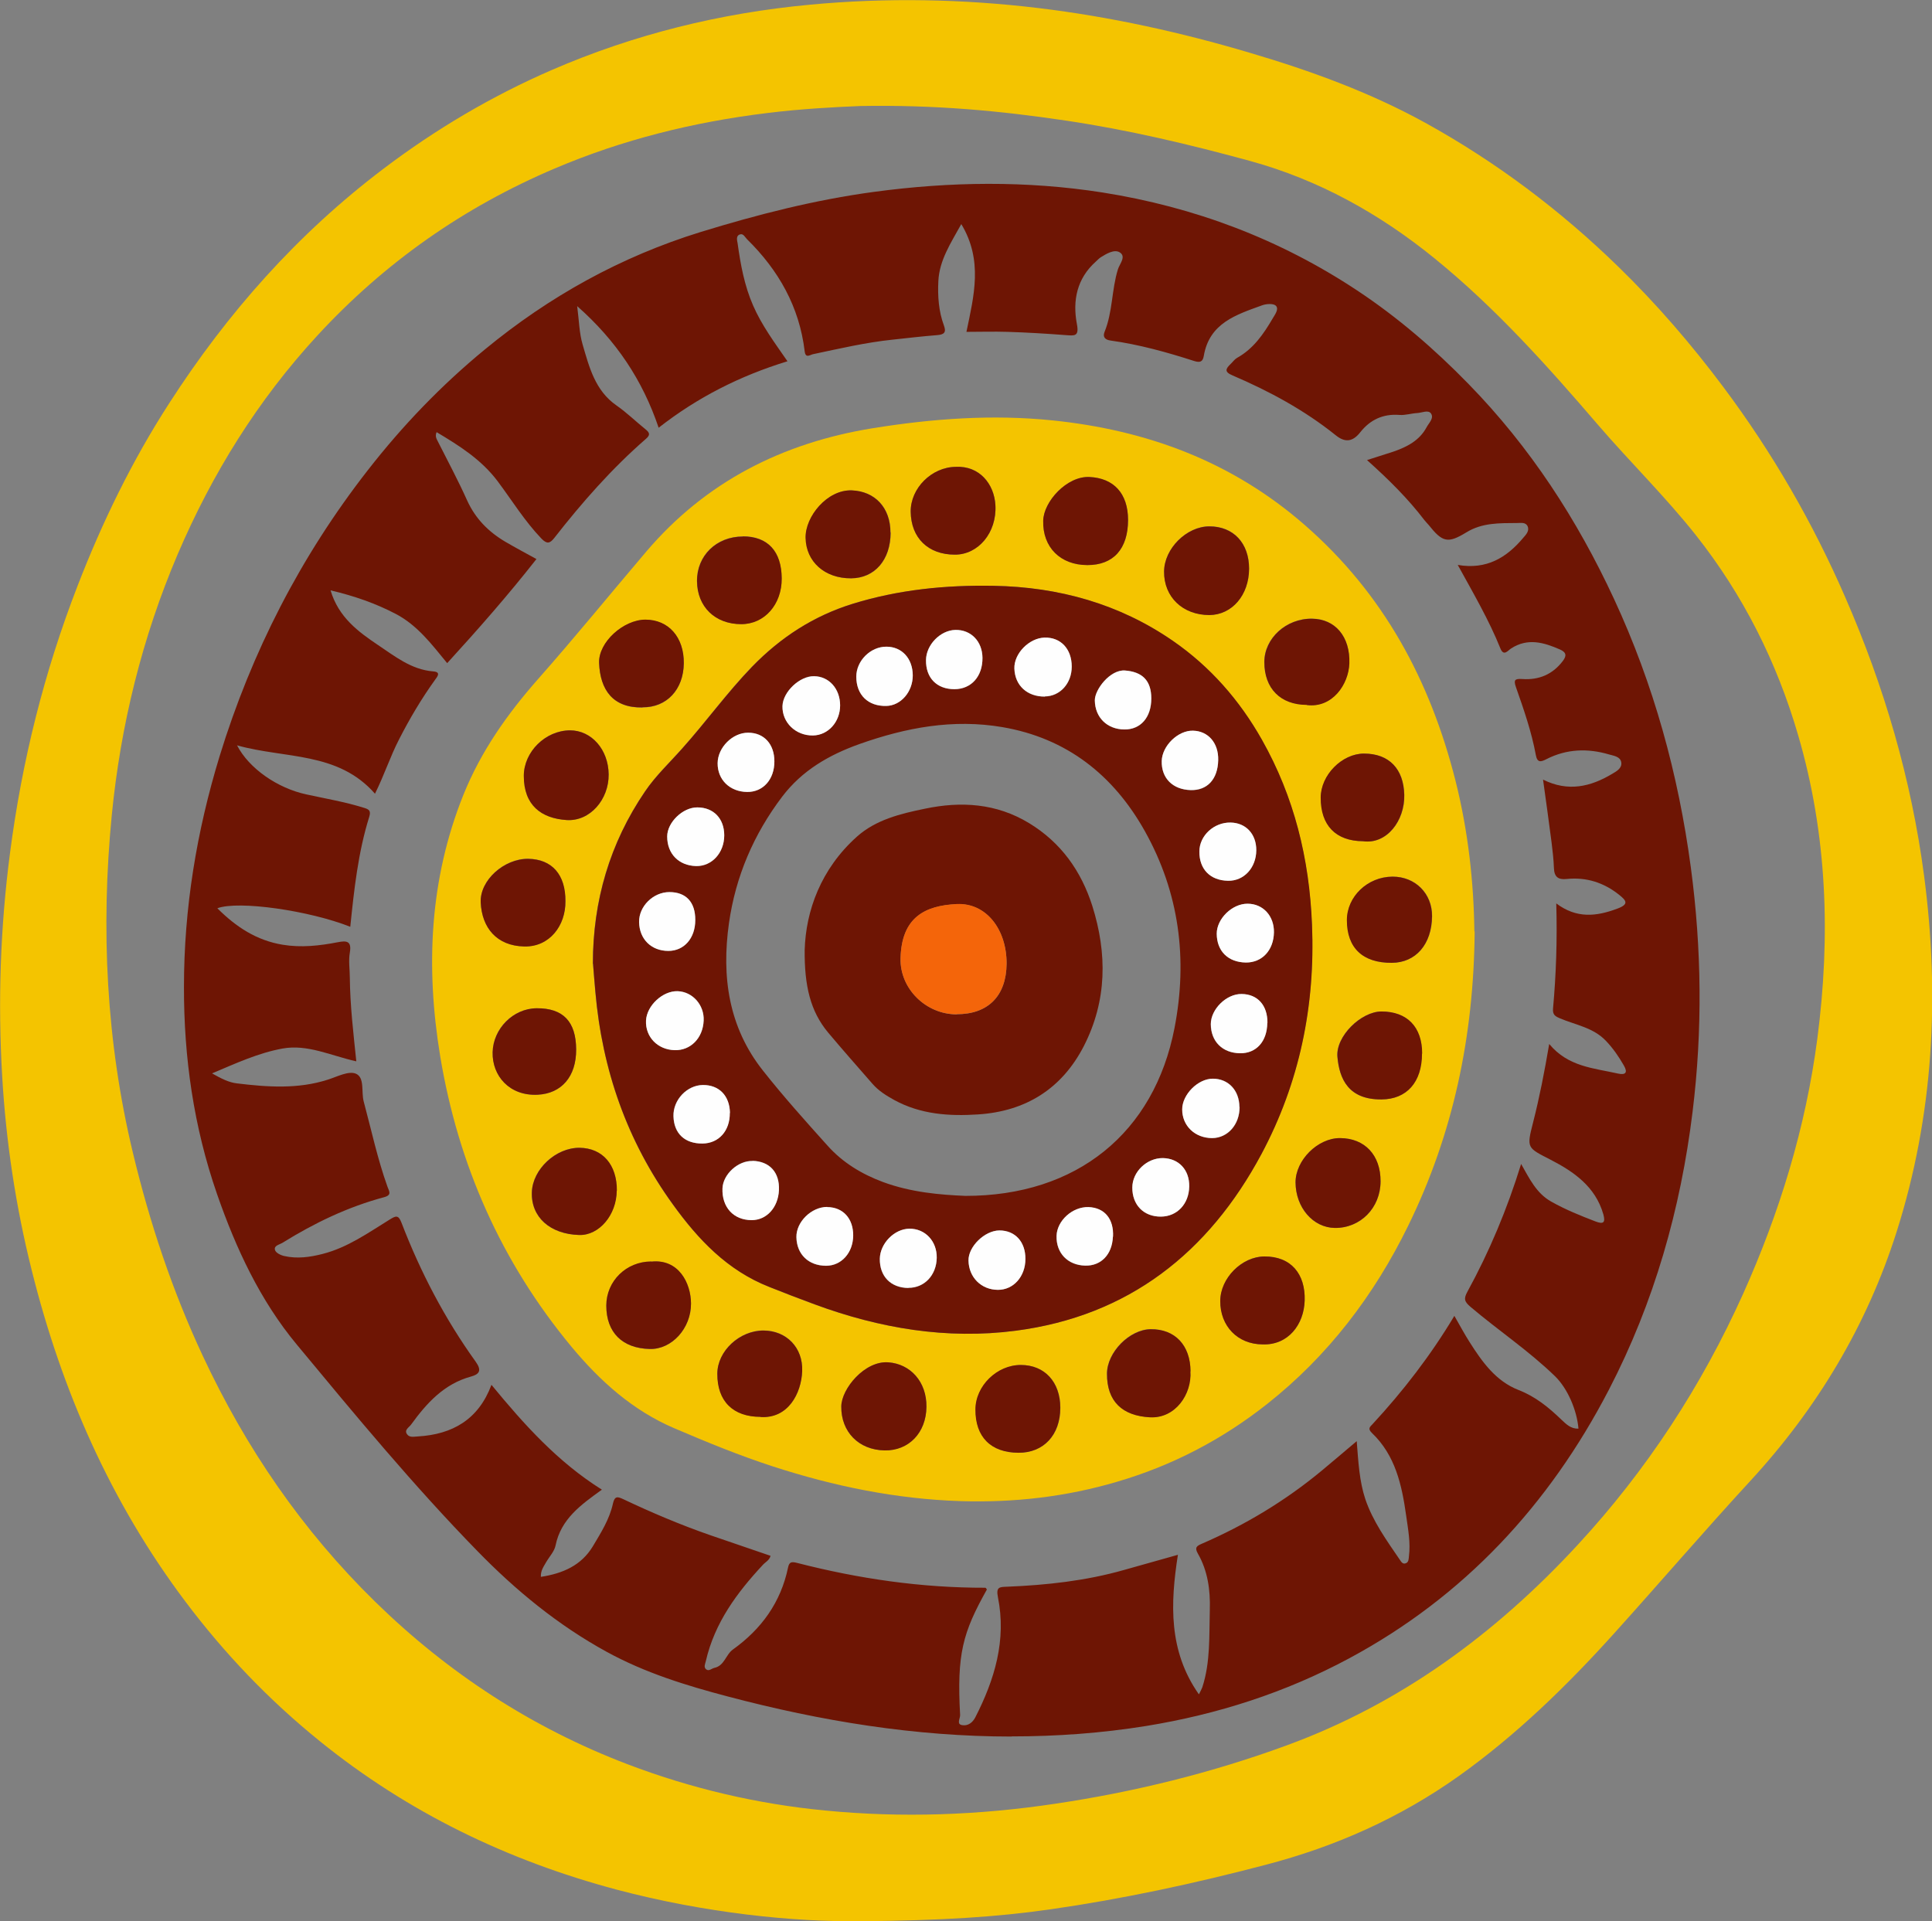 <?xml version="1.0" encoding="UTF-8"?>
<svg id="_图层_2" data-name="图层_2" xmlns="http://www.w3.org/2000/svg" viewBox="0 0 131.38 130.65">
  <rect x="0" y="0" width="131.38" height="130.65" fill="#808080" stroke="none"/>
  <defs>
    <style>
      .cls-1 {
        fill: #f4650a;
      }

      .cls-2 {
        fill: #6e1504;
      }

      .cls-3 {
        fill: #f4c400;
      }

      .cls-4 {
        fill: #fefefe;
      }
    </style>
  </defs>
  <g id="_图层_1-2" data-name="图层_1">
    <g>
      <path class="cls-3" d="M58.54,130.65c-4.5.08-10.62-.55-16.61-2.14-7.42-1.98-14.2-5.25-20.2-10.11-3.45-2.79-6.47-5.95-9.13-9.49-5.09-6.77-8.41-14.36-10.45-22.55-1.08-4.32-1.74-8.7-2-13.14-.3-5.08-.13-10.15.53-15.2.81-6.25,2.32-12.31,4.6-18.19,1.68-4.34,3.71-8.51,6.23-12.41,3.94-6.12,8.71-11.51,14.55-15.93,3.56-2.7,7.37-4.95,11.44-6.72,5.6-2.43,11.47-3.88,17.57-4.45,5.21-.49,10.4-.39,15.56.23,4.87.59,9.65,1.64,14.36,3.04,4.13,1.22,8.15,2.68,11.93,4.76,4.83,2.67,9.19,5.95,13.14,9.8,2.6,2.53,4.96,5.27,7.13,8.17,3.33,4.45,6.09,9.23,8.3,14.32,2.64,6.05,4.48,12.33,5.35,18.9,1.08,8.22.65,16.32-1.87,24.25-2.03,6.38-5.4,11.99-9.94,16.92-3.14,3.41-6.16,6.93-9.27,10.38-3.21,3.56-6.64,6.9-10.55,9.69-3.99,2.84-8.38,4.8-13.13,6.04-4.83,1.27-9.7,2.32-14.64,3.03-3.7.53-7.44.76-12.88.81ZM58.51,7.21c-1.71.07-4.04.19-6.36.48-4.99.61-9.8,1.8-14.43,3.77-6.19,2.63-11.55,6.39-16.12,11.34-4.07,4.41-7.17,9.41-9.52,14.9-2.42,5.68-3.88,11.63-4.48,17.75-.75,7.71-.38,15.38,1.44,22.96,1.14,4.75,2.67,9.35,4.74,13.78,2.93,6.28,6.78,11.9,11.74,16.75,4.96,4.85,10.66,8.57,17.17,11.05,4.34,1.65,8.82,2.7,13.42,3.14,5.22.51,10.44.32,15.64-.46,5.39-.8,10.65-2.1,15.75-3.97,7.75-2.84,14.22-7.61,19.78-13.63,4.69-5.07,8.43-10.8,11.26-17.09,2.48-5.53,4.25-11.29,5.04-17.33.91-6.97.68-13.87-1.3-20.64-1.45-4.98-3.74-9.55-6.97-13.63-2.07-2.61-4.45-4.94-6.62-7.46-3.46-4.03-7-7.99-11.14-11.35-3.74-3.04-7.88-5.34-12.53-6.62-4.13-1.13-8.3-2.12-12.55-2.75-4.43-.66-8.86-1.08-13.96-.99Z"/>
      <path class="cls-2" d="M68.79,118.1c-6.56,0-12.96-1.05-19.28-2.72-2.85-.75-5.64-1.61-8.25-3.04-3.31-1.81-6.19-4.18-8.8-6.86-4.35-4.46-8.31-9.25-12.28-14.04-2.49-3-4.13-6.52-5.42-10.23-1.59-4.58-2.26-9.29-2.25-14.1,0-5.34.86-10.56,2.42-15.67,2.18-7.1,5.51-13.6,10.08-19.46,2.36-3.03,5-5.78,7.97-8.22,4.37-3.6,9.23-6.3,14.66-7.98,3.87-1.19,7.78-2.19,11.79-2.73,5.18-.7,10.36-.77,15.54.04,6.26.99,12.05,3.17,17.33,6.67,2.76,1.83,5.24,3.97,7.56,6.35,4.19,4.29,7.39,9.22,9.9,14.63,2.69,5.8,4.37,11.9,5.22,18.25.74,5.54.8,11.07.12,16.61-.81,6.62-2.61,12.97-5.69,18.91-4.07,7.84-9.85,14.08-17.68,18.28-4.32,2.32-8.93,3.8-13.78,4.59-3.04.49-6.09.71-9.16.71ZM81.54,115.21c.1-.2.17-.33.22-.46.56-1.72.46-3.52.51-5.29.04-1.32-.14-2.63-.81-3.8-.24-.42-.08-.52.26-.67,2.96-1.28,5.7-2.93,8.18-4.99.77-.64,1.53-1.29,2.36-1.99.11,1.42.18,2.72.58,3.93.51,1.52,1.46,2.83,2.36,4.15.1.15.2.31.41.22.19-.08.18-.29.2-.46.12-.94-.06-1.86-.19-2.79-.29-2.06-.73-4.08-2.32-5.6-.31-.3-.15-.41.04-.61,2.08-2.25,3.95-4.67,5.56-7.36.37.64.68,1.23,1.04,1.79.85,1.34,1.78,2.65,3.32,3.25,1.16.45,2.06,1.19,2.92,2.02.34.32.65.63,1.16.61-.11-1.28-.75-2.74-1.59-3.56-1.78-1.73-3.85-3.11-5.75-4.72-.44-.37-.46-.57-.22-1.02,1.5-2.74,2.7-5.6,3.66-8.7.57,1,1.03,1.98,2.03,2.55.97.55,1.99.96,3.03,1.36.53.2.69.09.53-.49-.54-1.88-2-2.89-3.59-3.71-1.59-.82-1.64-.77-1.19-2.52.44-1.72.78-3.47,1.1-5.35,1.29,1.56,3.04,1.64,4.67,2.01.53.12.68-.07.41-.54-.35-.61-.74-1.18-1.23-1.69-.86-.9-2.05-1.07-3.11-1.52-.31-.13-.52-.23-.48-.67.21-2.32.29-4.65.22-7.15,1.38,1.04,2.72.89,4.14.36.82-.3.63-.55.14-.94-1.05-.84-2.24-1.22-3.58-1.08-.58.06-.84-.15-.86-.75-.02-.58-.09-1.17-.16-1.74-.18-1.41-.38-2.82-.58-4.27,1.7.85,3.23.49,4.7-.39.29-.17.68-.38.62-.78-.06-.4-.52-.45-.83-.54-1.45-.43-2.89-.38-4.26.32-.37.19-.62.26-.72-.28-.29-1.58-.82-3.1-1.35-4.61-.18-.51-.07-.59.43-.56,1.12.08,2.06-.31,2.75-1.22.27-.35.26-.59-.19-.79-1.1-.48-2.19-.8-3.32-.07-.21.13-.5.57-.73,0-.78-1.94-1.84-3.75-2.9-5.68,1.96.34,3.33-.5,4.46-1.85.18-.21.43-.46.29-.78-.13-.29-.47-.22-.71-.22-1.19.01-2.38-.03-3.46.64-1.26.77-1.62.67-2.56-.51-.09-.11-.2-.21-.29-.33-1.13-1.48-2.45-2.78-3.9-4.08.67-.22,1.23-.39,1.78-.57.93-.32,1.78-.75,2.27-1.66.16-.3.52-.62.3-.94-.18-.26-.61-.05-.92-.03-.41.02-.82.16-1.22.13-1.12-.09-2,.33-2.67,1.18-.52.66-1.04.71-1.67.2-2.13-1.71-4.52-3-7.02-4.07-.57-.24-.46-.45-.13-.77.15-.14.27-.32.44-.42,1.12-.62,1.81-1.63,2.43-2.69.15-.26.44-.63.21-.86-.17-.16-.64-.13-.92-.03-1.76.64-3.6,1.2-3.98,3.45-.07.42-.28.46-.66.34-1.86-.6-3.74-1.12-5.68-1.39-.38-.05-.54-.25-.41-.58.56-1.37.48-2.87.91-4.26.11-.37.59-.87.12-1.16-.37-.22-.89.09-1.29.34-.12.08-.22.19-.33.29-1.29,1.15-1.59,2.65-1.29,4.24.17.88-.17.8-.77.76-1.31-.1-2.62-.18-3.94-.22-.94-.03-1.89,0-2.8,0,.51-2.45,1.14-4.86-.35-7.33-.73,1.32-1.49,2.46-1.56,3.88-.05,1.03.02,2.05.38,3.02.17.46.02.61-.44.65-1.02.08-2.03.2-3.05.31-1.83.19-3.62.61-5.42.99-.21.05-.5.3-.56-.2-.36-3.02-1.77-5.51-3.92-7.62-.14-.14-.25-.4-.47-.33-.31.09-.2.42-.17.61.2,1.44.46,2.87,1.05,4.22.59,1.36,1.47,2.54,2.34,3.8-3.23.99-6.13,2.46-8.76,4.52-1.1-3.26-2.9-5.94-5.54-8.27.13,1,.14,1.83.37,2.61.45,1.54.85,3.14,2.31,4.15.69.48,1.3,1.08,1.96,1.61.28.23.36.38.03.66-2.32,2.02-4.34,4.32-6.23,6.74-.3.38-.5.42-.87.04-1.14-1.19-2-2.59-2.97-3.89-1.11-1.48-2.6-2.42-4.16-3.35-.12.29,0,.46.09.64.67,1.33,1.37,2.63,1.98,3.99.57,1.26,1.47,2.16,2.63,2.84.67.39,1.36.76,2.09,1.16-1.93,2.46-3.96,4.77-6.07,7.08-1.05-1.28-2.02-2.57-3.48-3.34-1.39-.73-2.87-1.24-4.45-1.61.54,1.83,1.89,2.82,3.23,3.72,1.14.76,2.26,1.67,3.74,1.79.55.04.31.34.13.58-.92,1.28-1.72,2.63-2.44,4.04-.6,1.16-1,2.41-1.64,3.7-2.52-2.88-6.12-2.37-9.38-3.29.81,1.57,2.75,2.92,4.73,3.34,1.28.28,2.58.5,3.84.89.37.11.56.18.42.63-.76,2.43-1.03,4.95-1.29,7.48-2.77-1.1-7.6-1.8-9.04-1.26,1.28,1.28,2.68,2.19,4.44,2.48,1.26.21,2.51.07,3.75-.17.57-.11.96-.11.82.7-.1.57,0,1.16,0,1.75.02,1.87.24,3.72.44,5.65-1.72-.38-3.31-1.18-5.02-.87-1.64.3-3.16,1-4.79,1.69.64.36,1.15.62,1.7.68,2.06.25,4.13.4,6.16-.25.64-.2,1.42-.62,1.92-.41.61.26.36,1.23.53,1.88.52,1.94.94,3.91,1.62,5.81.1.29.33.56-.23.71-2.47.66-4.75,1.76-6.91,3.1-.21.13-.6.19-.51.49.05.19.39.36.63.41.87.2,1.74.08,2.6-.14,1.7-.43,3.11-1.44,4.57-2.34.42-.26.59-.33.8.21,1.29,3.36,2.95,6.54,5.05,9.46.42.59.26.85-.33,1.01-1.83.5-3.01,1.81-4.07,3.27-.14.19-.48.36-.27.65.17.25.49.16.74.15,2.35-.14,4.12-1.15,5-3.51,2.22,2.7,4.51,5.25,7.51,7.13-1.43,1.03-2.78,1.99-3.15,3.79-.08.41-.42.76-.64,1.14-.16.29-.38.56-.36,1,1.5-.23,2.75-.78,3.53-2.07.55-.92,1.14-1.85,1.37-2.91.12-.54.32-.48.71-.3,1.92.91,3.88,1.74,5.89,2.44,1.37.47,2.74.94,4.12,1.41-.09.32-.35.42-.52.61-1.77,1.9-3.28,3.94-3.88,6.54-.04.19-.17.42.02.57.19.15.37-.06.56-.1.69-.15.77-.9,1.26-1.25,1.94-1.39,3.26-3.21,3.75-5.58.08-.39.25-.4.61-.31,4.2,1.08,8.46,1.7,12.81,1.69.03,0,.07.08.1.12-1.64,2.93-2.05,4.37-1.82,8.54.01.24-.29.65.19.69.35.04.65-.17.84-.53,1.32-2.58,2.13-5.26,1.54-8.18-.14-.71.12-.69.63-.71,2.69-.11,5.35-.4,7.95-1.14,1.17-.33,2.35-.66,3.66-1.03-.52,3.33-.64,6.54,1.42,9.48Z"/>
      <path class="cls-3" d="M100.28,63.35c-.06,7.16-1.47,13.79-4.53,20.03-2.31,4.72-5.45,8.84-9.59,12.11-3.05,2.41-6.44,4.18-10.19,5.28-3.48,1.03-7.03,1.43-10.64,1.32-4.37-.14-8.62-1.01-12.77-2.36-2.28-.74-4.49-1.65-6.69-2.59-2.84-1.21-5.06-3.21-7-5.54-4.79-5.77-7.72-12.41-8.94-19.79-.99-6.04-.73-11.99,1.58-17.75,1.19-2.96,2.99-5.51,5.09-7.89,2.51-2.84,4.9-5.78,7.35-8.66,4.06-4.77,9.29-7.4,15.41-8.39,4.05-.65,8.12-.95,12.21-.53,6.42.66,12.2,2.79,17.15,7.11,5.37,4.68,8.53,10.58,10.25,17.37.87,3.44,1.25,6.95,1.29,10.27ZM40.32,65.54c.05.64.11,1.28.16,1.92.47,5.29,2.15,10.14,5.27,14.45,1.73,2.39,3.71,4.48,6.55,5.61,1.03.41,2.06.81,3.1,1.19,4.42,1.63,8.98,2.4,13.66,1.79,7.68-1,13.13-5.3,16.71-12.01,2.6-4.86,3.67-10.09,3.44-15.61-.18-4.47-1.2-8.67-3.41-12.58-1.52-2.68-3.51-4.96-6.04-6.71-3.66-2.53-7.78-3.67-12.2-3.75-3.26-.06-6.48.27-9.6,1.23-2.64.82-4.88,2.28-6.82,4.27-1.71,1.76-3.14,3.76-4.77,5.58-.85.95-1.8,1.85-2.51,2.9-2.4,3.52-3.55,7.45-3.55,11.72ZM35.62,52.77c0,1.99,1.18,2.89,2.92,3,1.58.1,2.87-1.39,2.85-3.11-.02-1.69-1.17-3-2.63-2.99-1.67,0-3.14,1.46-3.14,3.1ZM88.1,80.41c0,1.72,1.18,3.08,2.67,3.1,1.75.02,3.11-1.36,3.11-3.17,0-1.78-1.07-2.93-2.75-2.94-1.52,0-3.03,1.49-3.03,3.01ZM69.26,98.8c1.71.01,2.85-1.21,2.85-3.06,0-1.75-1.07-2.9-2.68-2.91-1.62,0-3.08,1.42-3.09,3.03,0,1.87,1.04,2.93,2.93,2.94ZM50.51,36.48c-1.8,0-3.13,1.3-3.12,3.03.02,1.75,1.23,2.93,3.01,2.93,1.58,0,2.76-1.34,2.75-3.11-.01-1.85-.95-2.87-2.65-2.86ZM84.94,38.67c0-1.74-1.06-2.88-2.7-2.88-1.55,0-3.07,1.52-3.08,3.07-.01,1.73,1.27,2.97,3.08,2.96,1.54,0,2.69-1.35,2.7-3.16ZM76.71,35.36c0-1.81-.99-2.84-2.63-2.92-1.53-.07-3.11,1.67-3.14,2.97-.04,1.81,1.17,3.01,3,3.02,1.77,0,2.77-1.1,2.77-3.07ZM96.7,71.65c0-1.81-1.02-2.86-2.77-2.86-1.39,0-3.11,1.69-2.99,3.08.14,1.52.76,2.92,3,2.9,1.71-.01,2.75-1.17,2.75-3.12ZM38.45,61.29c.01-1.81-.92-2.86-2.53-2.89-1.63-.02-3.3,1.45-3.23,2.97.08,1.71,1.07,2.95,2.96,2.99,1.73.04,2.83-1.43,2.8-3.08ZM44.29,85.8c-1.7,0-3.06,1.33-3.06,3,0,1.82,1.09,2.9,2.96,2.95,1.49.03,2.81-1.41,2.8-3.1-.01-1.37-.84-3.05-2.7-2.84ZM60.56,36.22c0-1.7-1.06-2.81-2.63-2.87-1.68-.06-3.17,1.78-3.14,3.23.03,1.62,1.3,2.76,3.09,2.75,1.61,0,2.69-1.26,2.69-3.11ZM60.16,98.64c1.64.02,2.83-1.21,2.84-2.96.02-1.72-1.09-2.92-2.59-3.03-1.62-.12-3.19,1.8-3.2,3-.02,1.73,1.18,2.97,2.95,2.99ZM92.69,57.21c1.63.23,2.85-1.41,2.81-3.15-.04-1.76-1.03-2.81-2.74-2.81-1.5,0-2.93,1.46-2.94,2.99-.01,1.89,1.02,2.96,2.88,2.97ZM43.69,48.11c1.64.02,2.79-1.2,2.81-2.99.02-1.77-1.04-2.97-2.61-2.97-1.48,0-3.2,1.53-3.15,2.94.07,1.83.94,3.07,2.95,3.03ZM65,31.75c-1.64.01-3.08,1.45-3.07,3.05.02,1.78,1.18,2.92,3,2.92,1.59,0,2.87-1.5,2.76-3.36-.08-1.45-1.09-2.7-2.69-2.61ZM94.7,59.62c-1.7,0-3.1,1.35-3.1,2.96,0,1.89,1.07,2.91,3.05,2.9,1.63,0,2.72-1.27,2.74-3.17.01-1.54-1.14-2.7-2.68-2.69ZM85.85,91.43c1.74.06,2.83-1.34,2.87-2.98.05-1.8-.92-3.01-2.74-3-1.53,0-2.99,1.47-3,3.03,0,1.71,1.18,2.93,2.87,2.95ZM41.94,80.98c.01-1.77-.97-2.91-2.54-2.92-1.61-.02-3.18,1.45-3.24,3.02-.06,1.69,1.24,2.86,3.22,2.91,1.35.04,2.54-1.36,2.55-3.01ZM88.86,47.94c1.73.22,2.84-1.4,2.89-2.83.07-1.82-.96-3.02-2.53-3.04-1.76-.02-3.25,1.33-3.25,2.95,0,1.79,1.09,2.9,2.88,2.91ZM80.95,93.26c0-1.78-1.05-2.88-2.71-2.87-1.44.02-2.97,1.57-2.97,3.03,0,1.89,1.05,2.86,2.92,2.96,1.74.1,2.87-1.57,2.75-3.13ZM51.72,96.36c1.88.12,2.78-1.61,2.83-3.12.06-1.61-1.08-2.75-2.62-2.76-1.64-.01-3.15,1.4-3.15,2.94,0,1.86,1.06,2.92,2.94,2.93ZM39.18,71.37c-.01-1.9-.89-2.81-2.68-2.8-1.62.01-2.97,1.39-3,2.99-.04,1.6,1.14,2.99,3.07,2.89,1.61-.08,2.62-1.22,2.61-3.08Z"/>
      <path class="cls-2" d="M40.32,65.54c0-4.27,1.15-8.2,3.55-11.72.71-1.05,1.66-1.94,2.51-2.9,1.63-1.82,3.06-3.81,4.77-5.58,1.94-2,4.18-3.45,6.82-4.27,3.12-.97,6.34-1.29,9.6-1.23,4.42.08,8.54,1.22,12.2,3.75,2.53,1.75,4.52,4.02,6.04,6.71,2.21,3.91,3.23,8.11,3.41,12.58.23,5.52-.85,10.76-3.44,15.61-3.59,6.7-9.03,11.01-16.71,12.01-4.68.61-9.25-.16-13.66-1.79-1.04-.38-2.07-.78-3.1-1.19-2.85-1.12-4.83-3.22-6.55-5.61-3.12-4.31-4.81-9.16-5.27-14.45-.06-.64-.11-1.28-.16-1.92ZM65.64,81.33c7.59.01,12.85-4.29,14.23-11.42.91-4.7.32-9.21-2.02-13.39-2.13-3.8-5.3-6.32-9.69-7.07-3.35-.57-6.55.03-9.71,1.15-2.08.74-3.91,1.8-5.26,3.58-1.94,2.56-3.17,5.43-3.62,8.61-.51,3.63-.03,7.07,2.32,10.03,1.39,1.76,2.89,3.43,4.39,5.1,1.03,1.15,2.32,1.93,3.77,2.47,1.92.71,3.92.87,5.6.94ZM45.88,71.42c1.09.03,1.92-.82,1.97-2.01.05-1.06-.75-1.96-1.76-2-1.02-.04-2.11.98-2.16,2-.05,1.11.79,1.98,1.95,2.01ZM84.29,75.28c-.01-1.13-.76-1.92-1.81-1.92-1.01,0-2.08,1.07-2.08,2.09,0,1.12.87,1.95,2.04,1.95,1.06,0,1.87-.93,1.86-2.12ZM84.72,65.46c1.1.01,1.89-.83,1.91-2.05.02-1.11-.74-1.94-1.79-1.95-1.04,0-2.1,1.02-2.1,2.04,0,1.18.77,1.94,1.98,1.96ZM52.66,51.78c0-1.17-.7-1.94-1.78-1.95-1.05,0-2.07,1-2.08,2.07-.01,1.13.83,1.94,2.01,1.96,1.08.01,1.86-.85,1.85-2.08ZM57.13,47.97c0-1.13-.75-1.97-1.77-1.99-.98-.01-2.12,1.07-2.15,2.03-.03,1.12.9,2.02,2.08,2,1.03-.02,1.84-.92,1.84-2.05ZM51.17,78.95c-.98-.03-2,.9-2.04,1.86-.05,1.28.75,2.16,1.98,2.16,1.02,0,1.8-.86,1.86-2.04.06-1.2-.63-1.96-1.8-1.99ZM78.29,47.5c0-1.24-.64-1.82-1.79-1.9-1.01-.08-2.06,1.29-2.05,2.04.02,1.15.83,1.96,2.01,1.97,1.11.01,1.84-.82,1.83-2.11ZM61.77,87.59c1.09.01,1.91-.86,1.93-2.04.02-1.14-.79-2-1.86-1.98-1.02.01-1.99,1-2.01,2.04-.02,1.2.74,1.98,1.94,1.99ZM86.18,69.56c.01-1.18-.67-1.94-1.75-1.96-1.03-.01-2.1,1.04-2.1,2.05,0,1.18.79,1.96,1.98,1.98,1.11.02,1.85-.81,1.86-2.07ZM71.05,47.37c1.04-.01,1.83-.89,1.83-2.03,0-1.2-.75-2-1.85-1.97-1.05.03-2.08,1.09-2.05,2.11.04,1.14.87,1.91,2.07,1.9ZM49.25,56.81c0-1.15-.72-1.9-1.83-1.9-.99,0-2.05,1.02-2.05,1.98,0,1.18.79,1.98,1.97,2.01,1.06.02,1.91-.9,1.91-2.09ZM77,80.76c0,1.19.78,2,1.95,1.98,1.1-.01,1.9-.86,1.92-2.05.02-1.13-.71-1.91-1.79-1.93-1.09-.02-2.07.93-2.08,2ZM64.9,46.87c1.14,0,1.92-.86,1.91-2.13-.01-1.13-.78-1.92-1.84-1.9-1.02.02-1.99,1.01-2,2.05-.01,1.21.73,1.98,1.93,1.98ZM82.84,51.7c.03-1.16-.68-1.98-1.72-2-1.01-.02-2.09,1.02-2.12,2.06-.03,1.17.74,1.94,1.97,1.98,1.13.03,1.84-.74,1.87-2.03ZM49.63,75.69c-.01-1.16-.73-1.91-1.84-1.9-1.08.01-2.03,1.02-2,2.12.03,1.18.77,1.87,1.97,1.86,1.11-.01,1.88-.87,1.86-2.08ZM58.23,46.02c0,1.24.81,2.02,2.04,1.99.99-.02,1.81-.97,1.8-2.08,0-1.15-.74-1.94-1.79-1.95-1.09,0-2.06.96-2.05,2.04ZM67.96,83.68c-1,0-2.12,1.1-2.1,2.05.02,1.14.87,1.98,2,1.99,1.05,0,1.87-.9,1.87-2.1,0-1.16-.7-1.94-1.77-1.94ZM56.24,82.09c-1.07,0-2.1,1.01-2.09,2.05.02,1.17.83,1.95,2.02,1.95,1.04,0,1.83-.88,1.84-2.05.01-1.16-.69-1.93-1.78-1.94ZM75.68,84.11c.05-1.21-.58-1.98-1.67-2.01-1.08-.03-2.14.92-2.17,1.96-.03,1.16.76,1.98,1.94,2.02,1.09.03,1.84-.75,1.89-1.96ZM47.28,62.57c0-1.22-.63-1.9-1.76-1.9-1.1,0-2.08.97-2.06,2.04.02,1.16.82,1.96,1.99,1.96,1.07,0,1.83-.86,1.83-2.1ZM83.51,59.9c1.08.02,1.91-.88,1.92-2.07,0-1.1-.7-1.88-1.75-1.89-1.13-.02-2.11.89-2.12,1.97-.01,1.2.74,1.97,1.95,1.99Z"/>
      <path class="cls-2" d="M35.62,52.77c0-1.64,1.47-3.09,3.14-3.1,1.46,0,2.61,1.3,2.63,2.99.02,1.72-1.28,3.21-2.85,3.11-1.74-.11-2.92-1.01-2.92-3Z"/>
      <path class="cls-2" d="M88.1,80.41c0-1.51,1.51-3.02,3.03-3.01,1.68.01,2.76,1.16,2.75,2.94,0,1.8-1.37,3.19-3.11,3.17-1.48-.02-2.66-1.39-2.67-3.1Z"/>
      <path class="cls-2" d="M69.26,98.8c-1.88-.01-2.94-1.07-2.93-2.94,0-1.61,1.47-3.04,3.09-3.03,1.62,0,2.68,1.16,2.68,2.91,0,1.85-1.13,3.07-2.85,3.06Z"/>
      <path class="cls-2" d="M50.51,36.48c1.7,0,2.64,1.01,2.65,2.86.01,1.77-1.17,3.11-2.75,3.11-1.78,0-3-1.18-3.01-2.93-.01-1.73,1.32-3.03,3.12-3.03Z"/>
      <path class="cls-2" d="M84.94,38.67c0,1.8-1.16,3.15-2.7,3.16-1.81,0-3.1-1.23-3.08-2.96.01-1.56,1.53-3.07,3.08-3.07,1.64,0,2.7,1.14,2.7,2.88Z"/>
      <path class="cls-2" d="M76.71,35.36c0,1.97-1,3.08-2.77,3.07-1.83,0-3.05-1.21-3-3.02.03-1.3,1.61-3.04,3.14-2.97,1.64.07,2.63,1.1,2.63,2.92Z"/>
      <path class="cls-2" d="M96.7,71.65c0,1.95-1.04,3.11-2.75,3.12-2.24.02-2.87-1.38-3-2.9-.12-1.39,1.6-3.07,2.99-3.08,1.75,0,2.77,1.05,2.77,2.86Z"/>
      <path class="cls-2" d="M38.45,61.29c.02,1.65-1.07,3.12-2.8,3.08-1.88-.04-2.88-1.28-2.96-2.99-.07-1.52,1.6-2.99,3.23-2.97,1.62.02,2.55,1.08,2.53,2.89Z"/>
      <path class="cls-2" d="M44.29,85.8c1.87-.2,2.69,1.47,2.7,2.84.01,1.7-1.31,3.14-2.8,3.1-1.87-.04-2.96-1.12-2.96-2.95,0-1.67,1.36-3,3.06-3Z"/>
      <path class="cls-2" d="M60.56,36.22c0,1.86-1.08,3.1-2.69,3.11-1.79.01-3.06-1.13-3.09-2.75-.03-1.45,1.47-3.29,3.14-3.23,1.57.06,2.63,1.17,2.63,2.87Z"/>
      <path class="cls-2" d="M60.16,98.64c-1.77-.03-2.97-1.27-2.95-2.99.01-1.2,1.59-3.12,3.2-3,1.5.11,2.61,1.32,2.59,3.03-.02,1.76-1.2,2.99-2.84,2.96Z"/>
      <path class="cls-2" d="M92.69,57.21c-1.86-.01-2.89-1.08-2.88-2.97,0-1.53,1.45-2.99,2.94-2.99,1.72,0,2.7,1.05,2.74,2.81.04,1.74-1.18,3.38-2.81,3.15Z"/>
      <path class="cls-2" d="M43.69,48.11c-2.01.04-2.88-1.19-2.95-3.03-.05-1.41,1.66-2.94,3.15-2.94,1.58,0,2.63,1.2,2.61,2.97-.02,1.79-1.17,3.01-2.81,2.99Z"/>
      <path class="cls-2" d="M65,31.75c1.6-.08,2.61,1.16,2.69,2.61.1,1.87-1.17,3.37-2.76,3.36-1.82,0-2.98-1.14-3-2.92-.02-1.6,1.43-3.04,3.07-3.05Z"/>
      <path class="cls-2" d="M94.7,59.62c1.54,0,2.69,1.15,2.68,2.69-.02,1.91-1.1,3.16-2.74,3.17-1.97.01-3.05-1.01-3.05-2.9,0-1.61,1.41-2.95,3.1-2.96Z"/>
      <path class="cls-2" d="M85.85,91.43c-1.69-.01-2.88-1.24-2.87-2.95,0-1.56,1.47-3.02,3-3.03,1.82-.01,2.8,1.2,2.74,3-.05,1.64-1.13,3.05-2.87,2.98Z"/>
      <path class="cls-2" d="M41.94,80.98c-.01,1.65-1.2,3.05-2.55,3.01-1.99-.06-3.28-1.22-3.22-2.91.05-1.56,1.63-3.03,3.24-3.02,1.57.02,2.55,1.15,2.54,2.92Z"/>
      <path class="cls-2" d="M88.86,47.94c-1.79-.01-2.88-1.12-2.88-2.91,0-1.62,1.49-2.98,3.25-2.95,1.57.02,2.59,1.22,2.53,3.04-.05,1.43-1.16,3.05-2.89,2.83Z"/>
      <path class="cls-2" d="M80.95,93.26c.11,1.55-1.02,3.22-2.75,3.13-1.88-.1-2.93-1.08-2.92-2.96,0-1.46,1.53-3.01,2.97-3.03,1.65-.02,2.7,1.09,2.71,2.87Z"/>
      <path class="cls-2" d="M51.72,96.36c-1.88,0-2.95-1.07-2.94-2.93,0-1.55,1.52-2.95,3.15-2.94,1.54.01,2.68,1.15,2.62,2.76-.06,1.51-.95,3.24-2.83,3.12Z"/>
      <path class="cls-2" d="M39.18,71.37c.01,1.86-1.01,3-2.61,3.08-1.93.1-3.11-1.29-3.07-2.89.04-1.59,1.39-2.98,3-2.99,1.79-.01,2.67.9,2.68,2.8Z"/>
      <path class="cls-4" d="M45.88,71.42c-1.16-.03-2-.9-1.95-2.01.05-1.03,1.15-2.04,2.16-2,1.01.04,1.81.94,1.76,2-.05,1.19-.89,2.04-1.97,2.01Z"/>
      <path class="cls-4" d="M84.29,75.28c.01,1.19-.8,2.11-1.86,2.12-1.17,0-2.04-.83-2.04-1.95,0-1.01,1.07-2.09,2.08-2.09,1.06,0,1.8.79,1.81,1.92Z"/>
      <path class="cls-4" d="M84.72,65.46c-1.21-.02-1.97-.77-1.98-1.96,0-1.02,1.05-2.05,2.1-2.04,1.05,0,1.81.83,1.79,1.95-.02,1.22-.81,2.06-1.91,2.05Z"/>
      <path class="cls-4" d="M52.66,51.78c0,1.23-.77,2.09-1.85,2.08-1.18-.01-2.02-.83-2.01-1.96.01-1.07,1.02-2.08,2.08-2.07,1.08,0,1.78.78,1.78,1.95Z"/>
      <path class="cls-4" d="M57.13,47.97c0,1.13-.81,2.03-1.84,2.05-1.18.02-2.11-.88-2.08-2,.03-.97,1.17-2.05,2.15-2.03,1.02.01,1.77.86,1.77,1.99Z"/>
      <path class="cls-4" d="M51.17,78.95c1.17.03,1.85.79,1.8,1.99-.05,1.18-.84,2.05-1.86,2.04-1.23,0-2.03-.88-1.98-2.16.04-.96,1.06-1.89,2.04-1.86Z"/>
      <path class="cls-4" d="M78.29,47.5c0,1.28-.72,2.12-1.83,2.11-1.18-.01-1.99-.82-2.01-1.97-.01-.74,1.04-2.11,2.05-2.04,1.16.09,1.79.66,1.79,1.9Z"/>
      <path class="cls-4" d="M61.77,87.59c-1.19-.01-1.96-.79-1.94-1.99.02-1.04.99-2.03,2.01-2.04,1.07-.01,1.88.85,1.86,1.98-.02,1.18-.84,2.05-1.93,2.04Z"/>
      <path class="cls-4" d="M86.18,69.56c-.01,1.27-.75,2.09-1.86,2.07-1.19-.02-1.97-.8-1.98-1.98,0-1.02,1.06-2.07,2.1-2.05,1.08.01,1.76.77,1.75,1.96Z"/>
      <path class="cls-4" d="M71.05,47.37c-1.2.01-2.03-.75-2.07-1.9-.04-1.02,1-2.08,2.05-2.11,1.1-.03,1.85.77,1.85,1.97,0,1.14-.79,2.02-1.83,2.03Z"/>
      <path class="cls-4" d="M49.25,56.81c0,1.19-.84,2.11-1.91,2.09-1.18-.03-1.97-.83-1.97-2.01,0-.96,1.06-1.99,2.05-1.98,1.1,0,1.83.76,1.83,1.9Z"/>
      <path class="cls-4" d="M77,80.76c0-1.07.99-2.01,2.08-2,1.08.02,1.81.8,1.79,1.93-.02,1.19-.82,2.04-1.92,2.05-1.17.01-1.96-.79-1.95-1.98Z"/>
      <path class="cls-4" d="M64.9,46.87c-1.2,0-1.95-.77-1.93-1.98.01-1.04.98-2.03,2-2.05,1.06-.02,1.83.78,1.84,1.9.01,1.26-.76,2.13-1.91,2.13Z"/>
      <path class="cls-4" d="M82.84,51.7c-.03,1.29-.74,2.06-1.87,2.03-1.22-.03-2-.81-1.97-1.98.03-1.03,1.1-2.08,2.12-2.06,1.04.02,1.75.84,1.72,2Z"/>
      <path class="cls-4" d="M49.63,75.69c.01,1.22-.75,2.07-1.86,2.08-1.2.01-1.94-.68-1.97-1.86-.03-1.11.92-2.11,2-2.12,1.1-.01,1.82.73,1.84,1.9Z"/>
      <path class="cls-4" d="M58.23,46.02c0-1.08.97-2.05,2.05-2.04,1.05,0,1.78.8,1.79,1.95,0,1.12-.81,2.06-1.8,2.08-1.24.03-2.04-.75-2.04-1.99Z"/>
      <path class="cls-4" d="M67.96,83.68c1.07,0,1.78.77,1.77,1.94,0,1.2-.82,2.11-1.87,2.1-1.13,0-1.98-.85-2-1.99-.02-.95,1.1-2.04,2.1-2.05Z"/>
      <path class="cls-4" d="M56.24,82.09c1.09,0,1.79.78,1.78,1.94-.01,1.17-.8,2.05-1.84,2.05-1.19,0-2-.77-2.02-1.95-.02-1.03,1.02-2.05,2.09-2.05Z"/>
      <path class="cls-4" d="M75.68,84.11c-.05,1.21-.81,1.99-1.89,1.96-1.18-.03-1.97-.85-1.94-2.02.03-1.04,1.08-1.99,2.17-1.96,1.09.04,1.73.8,1.67,2.01Z"/>
      <path class="cls-4" d="M47.28,62.57c0,1.24-.76,2.1-1.83,2.1-1.16,0-1.97-.8-1.99-1.96-.02-1.07.96-2.04,2.06-2.04,1.13,0,1.77.68,1.76,1.9Z"/>
      <path class="cls-4" d="M83.51,59.9c-1.21-.02-1.96-.78-1.95-1.99,0-1.08.99-1.99,2.12-1.97,1.05.02,1.76.79,1.75,1.89-.01,1.19-.84,2.09-1.92,2.07Z"/>
      <path class="cls-2" d="M54.72,64.6c.08-2.66,1.1-5.5,3.54-7.69,1.29-1.16,2.97-1.57,4.63-1.91,2.47-.52,4.87-.37,7.09.98,2.17,1.32,3.54,3.25,4.3,5.63,1.02,3.24,1,6.44-.57,9.52-1.5,2.92-3.96,4.45-7.2,4.66-1.96.13-3.91,0-5.7-.98-.54-.3-1.06-.62-1.47-1.09-1.01-1.16-2.03-2.31-3.02-3.49-1.22-1.46-1.62-3.2-1.6-5.62ZM65.05,68.98c2.14,0,3.38-1.24,3.4-3.43.02-2.34-1.39-4.15-3.38-4.06-2.17.1-3.76.9-3.83,3.68-.06,2.06,1.72,3.81,3.81,3.82Z"/>
      <path class="cls-1" d="M65.05,68.98c-2.1,0-3.87-1.75-3.81-3.82.07-2.78,1.66-3.58,3.83-3.68,1.99-.09,3.39,1.72,3.38,4.06-.02,2.19-1.26,3.44-3.4,3.43Z"/>
    </g>
  </g>
</svg>